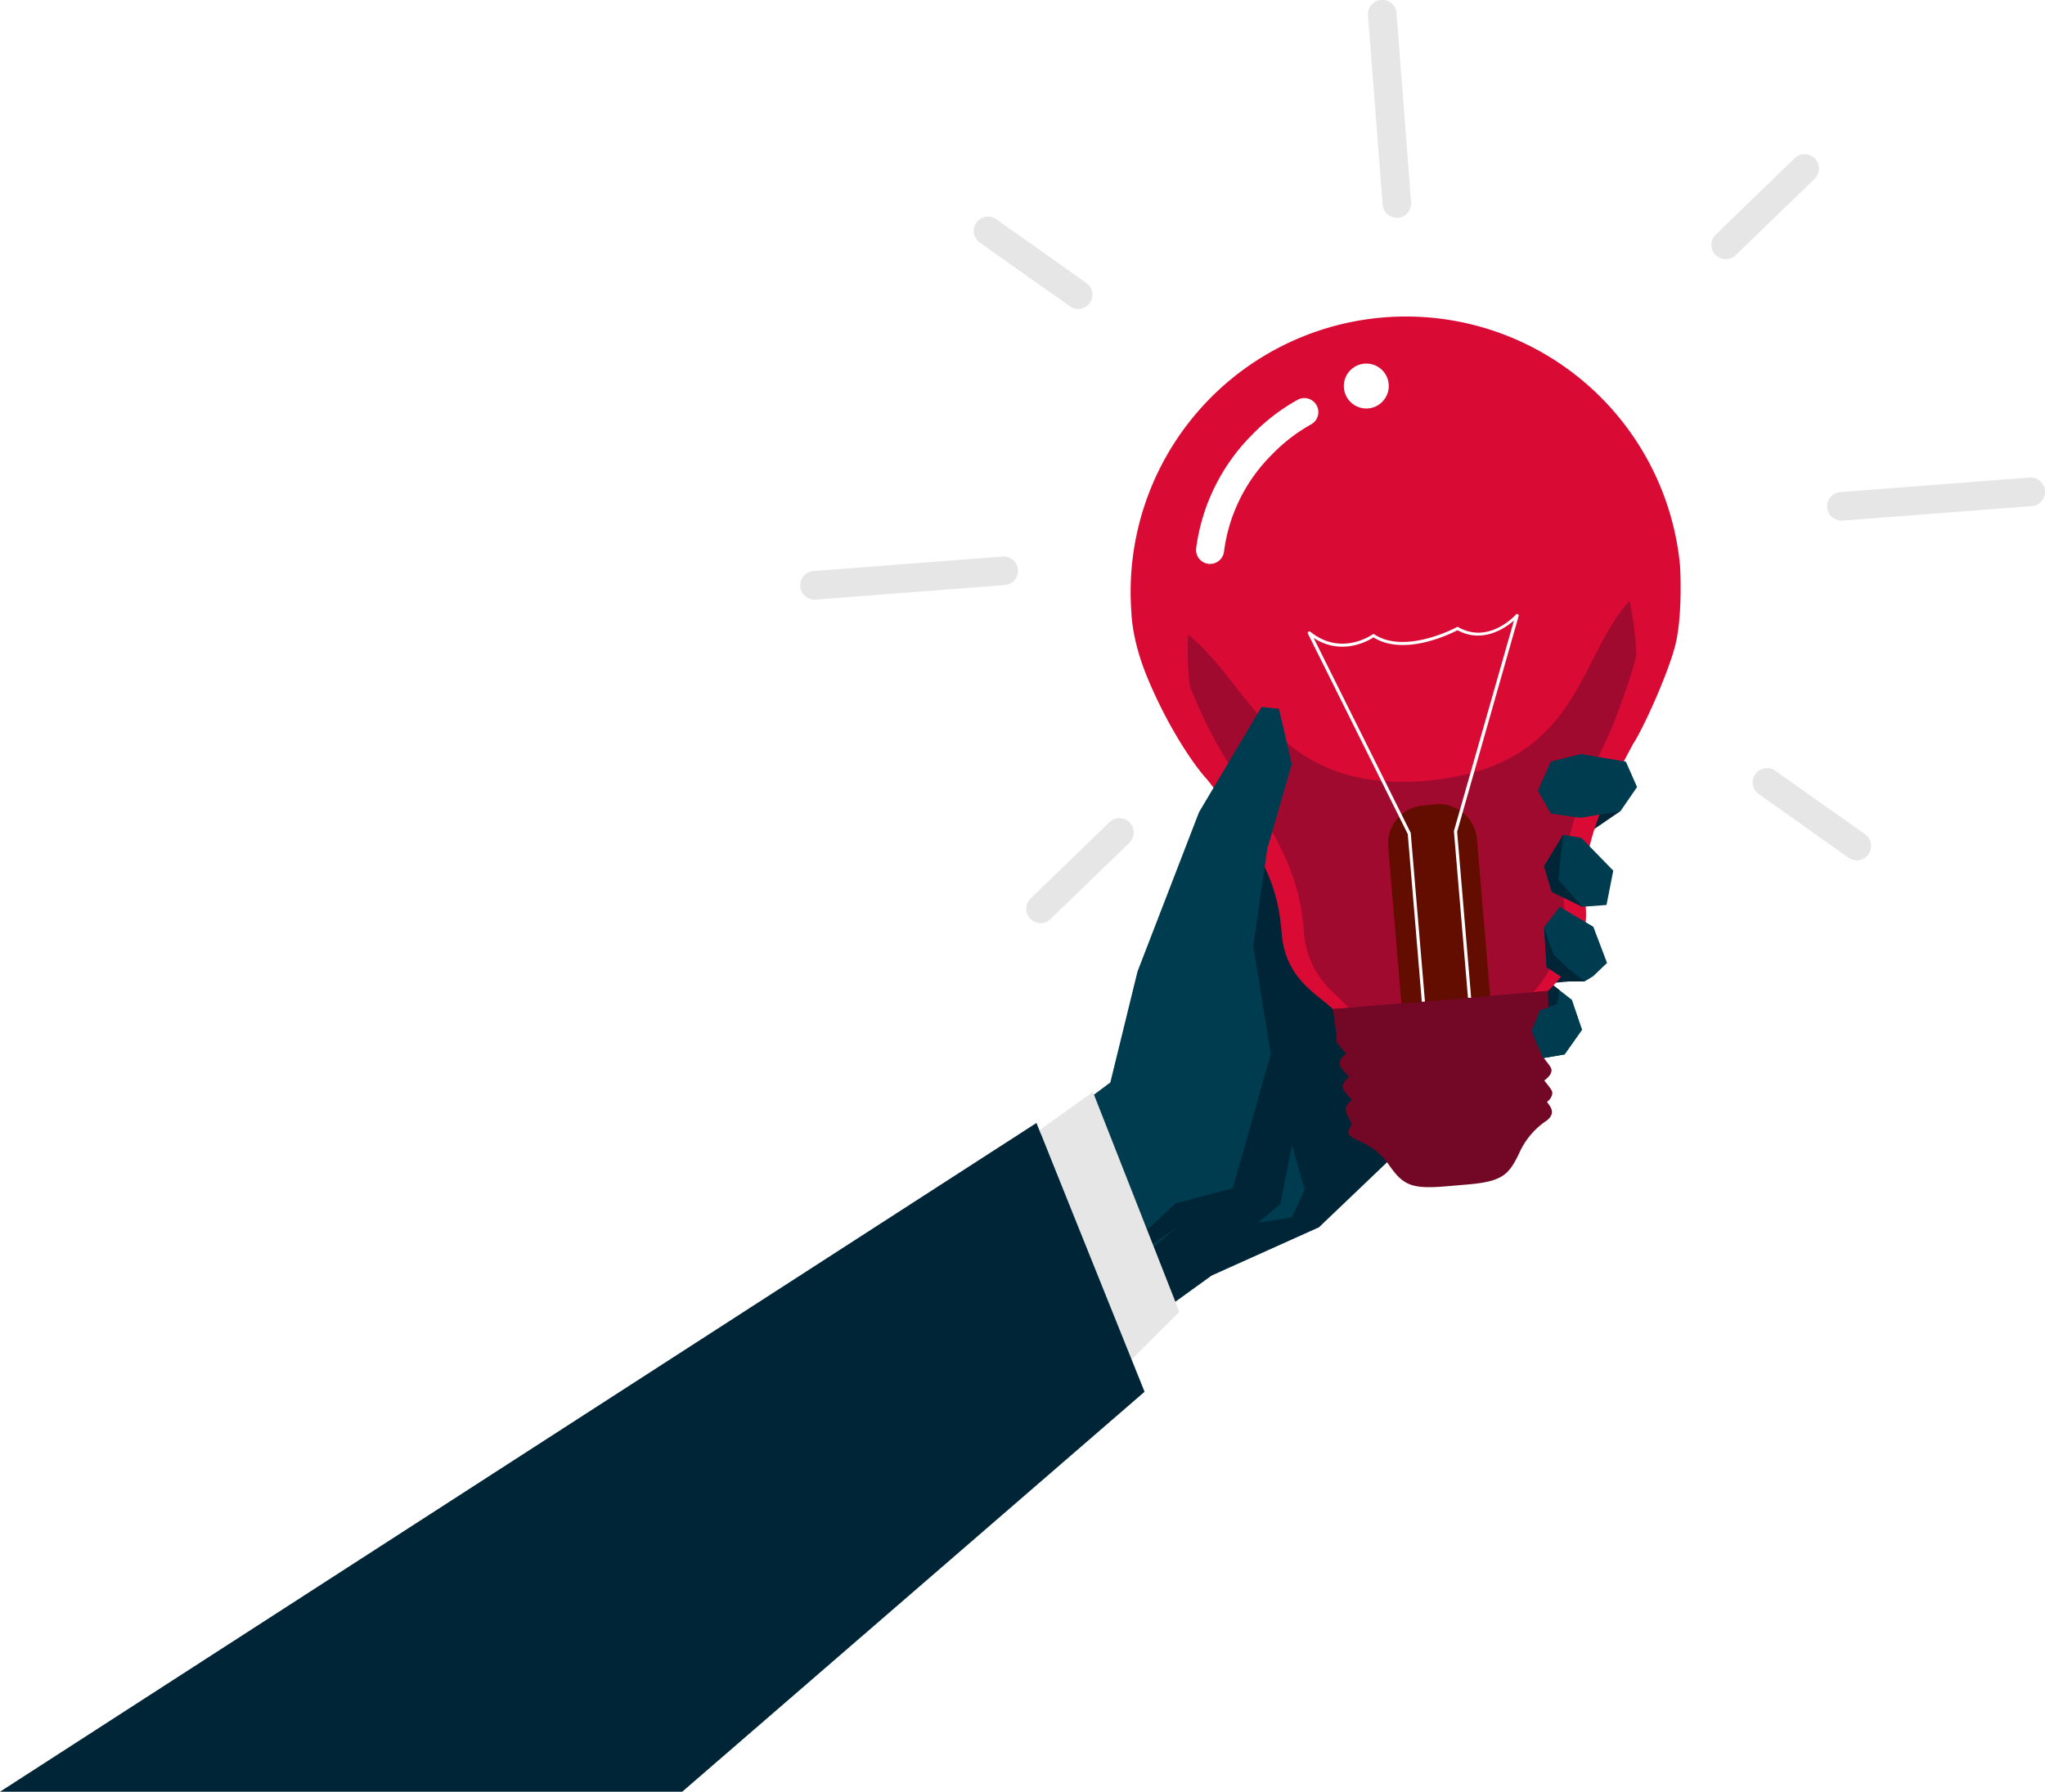 <?xml version="1.0" encoding="utf-8"?><svg id="738619a1-75ce-44df-b62a-69e4c3ca40a0" data-name="Layer 1" xmlns="http://www.w3.org/2000/svg" viewBox="0 0 535.58 469.31"><defs><style>.\33 8c278c9-cb75-4240-bd0e-1387de2d6502{fill:#e6e6e6;}.eb5c252c-f205-4d24-a1dd-d99ad233462f{fill:#003c50;}.\37 6d6e0be-df5a-4bbb-8945-071b3d84c4d2{fill:#002537;}.\33 419a190-f814-445d-84d1-0b6ed57102ed{fill:#d90b34;}.\34 29cb3c6-499a-4dac-b7fe-38944300dc7d{fill:#a00a2e;}.cbf631a5-1891-47f0-9730-6ae6dc8b290f{fill:#720726;}.bb8af9f0-2f06-4235-a425-0a750c63a3e4{fill:#630c00;}.\30 4a1313e-c1b2-4592-a8b9-be151c1c728f{fill:#fff;}</style></defs><title>Services</title><path class="38c278c9-cb75-4240-bd0e-1387de2d6502" d="M488.56,85.88a3.75,3.75,0,0,1-2.9-6.43l20.67-20a3.75,3.75,0,0,1,5.22,5.39l-20.67,20A3.81,3.81,0,0,1,488.56,85.88Z" transform="translate(-36.31 -18)"/><path class="38c278c9-cb75-4240-bd0e-1387de2d6502" d="M309.12,259.78a3.75,3.75,0,0,1-2.9-6.43l20.67-20a3.75,3.75,0,0,1,5.22,5.39l-20.67,20A3.68,3.68,0,0,1,309.12,259.78Z" transform="translate(-36.31 -18)"/><path class="38c278c9-cb75-4240-bd0e-1387de2d6502" d="M522.88,243.34a3.83,3.83,0,0,1-2.46-.68L496.93,226a3.75,3.75,0,0,1,4.34-6.12l23.49,16.64a3.75,3.75,0,0,1-1.88,6.8Z" transform="translate(-36.31 -18)"/><path class="38c278c9-cb75-4240-bd0e-1387de2d6502" d="M402.42,75.05a3.75,3.75,0,0,1-4-3.45L394.58,22a3.75,3.75,0,0,1,7.48-.58L405.87,71A3.75,3.75,0,0,1,402.42,75.05Z" transform="translate(-36.31 -18)"/><path class="38c278c9-cb75-4240-bd0e-1387de2d6502" d="M568.44,150.56l-49.57,3.81a3.75,3.75,0,1,1-.57-7.48l49.56-3.81a3.75,3.75,0,1,1,.58,7.48Z" transform="translate(-36.31 -18)"/><path class="38c278c9-cb75-4240-bd0e-1387de2d6502" d="M299.47,171.25l-49.56,3.81a3.75,3.75,0,0,1-.58-7.48l49.56-3.81a3.75,3.75,0,1,1,.58,7.48Z" transform="translate(-36.31 -18)"/><path class="38c278c9-cb75-4240-bd0e-1387de2d6502" d="M319,98.93a3.79,3.79,0,0,1-2.45-.68L293,81.61a3.75,3.75,0,1,1,4.33-6.12l23.49,16.63a3.76,3.76,0,0,1,.9,5.23A3.8,3.8,0,0,1,319,98.93Z" transform="translate(-36.31 -18)"/><polygon class="eb5c252c-f205-4d24-a1dd-d99ad233462f" points="404.75 256.49 404.06 262.74 401.09 270.08 404.11 277.15 409.76 276.18 414.31 269.73 411.63 261.86 404.75 256.49"/><polygon class="76d6e0be-df5a-4bbb-8945-071b3d84c4d2" points="410.83 257.08 408.48 237.52 414.43 237.52 409.39 218.66 414.16 219.47 424.41 212.44 414.04 197.5 406.95 197.67 387.38 201.94 361.91 207.7 331.81 218.97 281.06 335.29 262.88 350.91 247.65 364.16 261.03 380.27 306.6 341.85 317.34 334.1 345.43 321.47 372.04 296.06 393.31 282.01 402.81 274.12 403.88 264.42 407.73 263.07 408.43 259.36 406.06 257.51 410.83 257.08"/><path class="3419a190-f814-445d-84d1-0b6ed57102ed" d="M451.63,255.93c-.88-10.43-.31-19.86,12.52-43.3,2.1-3.08,8.46-16.75,10.73-24.92s1.43-21.53,1.43-21.56a72.11,72.11,0,0,0-143.7,12.13s0,.07,0,.11c.07.88.2,7.38,4.12,16.92,5.81,14.1,13.06,24.07,15.64,26.76C369,243,371.12,252.23,372,262.66c1,11.77,9.32,15.7,13.42,19.69l56.28-4.75S452.62,267.71,451.63,255.93Z" transform="translate(-36.31 -18)"/><path class="429cb3c6-499a-4dac-b7fe-38944300dc7d" d="M410.25,222.46c-39.84,3.7-46.18-25-62.78-38.22a80.25,80.25,0,0,0,.24,11.47c.06.63.13,1.28.21,2,4.9,12.42,10.44,21.13,12.52,23.64,14.5,21.15,16.47,30.37,17.36,40.8,1,11.77,8.2,15.8,11.77,19.85l48.24-4s9.24-9.73,8.23-21.51c-.89-10.42-.52-19.84,10.18-43.08,1.69-2.94,6.64-15.64,8.65-23.83-.09-1.72-.2-3.3-.33-4.7a80.89,80.89,0,0,0-1.46-9.47C449.32,190.31,450.09,218.75,410.25,222.46Z" transform="translate(-36.31 -18)"/><path class="cbf631a5-1891-47f0-9730-6ae6dc8b290f" d="M386.34,290.62c.12.95,2.41,3,2.46,3.4-1.17.91-1.77,1.86-1.64,2.8s2.39,3,2.43,3.33c-1.16.89-1.76,1.83-1.63,2.74s2.36,3,2.4,3.27c-1.15.87-1.74,1.78-1.62,2.68s1.63,3.31,1.57,3.91c-.6.63-1.57,1.83-.23,2.91,1.63,1.3,6.2,2.06,9.9,7.34s5.68,6.52,14.84,5.75l5.68-.48c9.15-.77,10.94-2.45,13.66-8.16a19.89,19.89,0,0,1,7.13-8.53c3.09-2.28.35-4.38.19-5a3.08,3.08,0,0,0,1.39-2.34c0-.91-2.07-2.95-2.08-3.26,1.22-.88,1.89-1.81,1.86-2.73s-2.1-3-2.11-3.33c1.23-.9,1.91-1.85,1.88-2.8s-2.12-3.2-2.13-3.39c1.24-.93,1.93-1.89,1.89-2.86a2,2,0,0,0-.19-.76l-.29-7.54-56.28,4.75,1,7.48A1.93,1.93,0,0,0,386.34,290.62Z" transform="translate(-36.31 -18)"/><path class="bb8af9f0-2f06-4235-a425-0a750c63a3e4" d="M426.58,278.87l-3.47-41.07a10,10,0,0,0-10.81-9.13L409,229a10,10,0,0,0-9.12,10.81l3.46,41.08Z" transform="translate(-36.31 -18)"/><path class="04a1313e-c1b2-4592-a8b9-be151c1c728f" d="M420.77,279.36l-3.68-43.56a.66.66,0,0,1,0-.15l15.72-55.11c-2.39,2.06-8.27,6.07-14.79,2.53-1.79.93-13.94,6.94-22,1.88-1.37.9-8.31,4.91-15.67.16l25.44,51.07a.83.83,0,0,1,0,.15l3.71,44-.82.07L405,236.47,378.86,184a.41.41,0,0,1,.63-.51c8.18,6.54,16.2.73,16.28.67a.4.4,0,0,1,.48,0c8.11,5.36,21.45-1.81,21.58-1.88a.43.43,0,0,1,.41,0c7.95,4.51,14.8-3,15.09-3.32a.4.4,0,0,1,.51-.09.42.42,0,0,1,.2.48l-16.11,56.5,3.67,43.5Z" transform="translate(-36.31 -18)"/><path class="04a1313e-c1b2-4592-a8b9-be151c1c728f" d="M399.79,120.74a5.88,5.88,0,1,1-4-7.27A5.87,5.87,0,0,1,399.79,120.74Z" transform="translate(-36.31 -18)"/><path class="04a1313e-c1b2-4592-a8b9-be151c1c728f" d="M352.21,165.57a3.65,3.65,0,0,1-2.62-4,51.59,51.59,0,0,1,14.59-29.64,50.86,50.86,0,0,1,12.07-9.26,3.67,3.67,0,0,1,3.32,6.55h0a44.52,44.52,0,0,0-10.34,8.05,43.58,43.58,0,0,0-12.36,25.25,3.68,3.68,0,0,1-4.12,3.16A3.49,3.49,0,0,1,352.21,165.57Z" transform="translate(-36.31 -18)"/><polygon class="eb5c252c-f205-4d24-a1dd-d99ad233462f" points="338.36 299.92 335.32 315.34 329.54 320.23 338.37 318.86 341.71 311.6 338.36 299.92"/><polygon class="eb5c252c-f205-4d24-a1dd-d99ad233462f" points="330.39 185.17 334.97 185.66 338.31 200.18 331.89 222.4 328.21 247.74 332.82 276.05 322.86 311.26 307.86 315.19 278.89 342.24 308.61 321.18 254.01 366.2 184.07 358.09 220.53 335.91 290.79 283.53 297.9 254.5 314.02 212.74 330.39 185.17"/><polygon class="eb5c252c-f205-4d24-a1dd-d99ad233462f" points="414.04 197.5 406.14 199.5 402.76 207.12 406.17 213.11 413.95 214.21 424.41 212.44 428.74 206.15 425.81 199.5 414.04 197.5"/><polygon class="eb5c252c-f205-4d24-a1dd-d99ad233462f" points="409.39 218.66 404.4 226.88 406.39 233.61 414.43 237.52 420.74 237.04 422.51 228.05 414.16 219.47 409.39 218.66"/><polygon class="eb5c252c-f205-4d24-a1dd-d99ad233462f" points="408.48 237.52 404.4 242.86 405.06 253.34 410.83 257.08 415.04 257.05 417.25 255.7 420.88 252.22 417.29 242.75 408.48 237.52"/><polygon class="eb5c252c-f205-4d24-a1dd-d99ad233462f" points="407.73 263.07 403.3 264.62 401.09 270.08 404.11 277.15 409.76 276.18 414.31 269.73 411.63 261.86 407.73 263.07"/><polygon class="76d6e0be-df5a-4bbb-8945-071b3d84c4d2" points="408.11 230.43 414.43 237.52 406.39 233.61 404.4 226.88 409.39 218.66 408.11 230.43"/><polygon class="76d6e0be-df5a-4bbb-8945-071b3d84c4d2" points="404.4 242.86 405.52 246.43 406.98 250.13 410.74 253.74 415.04 257.05 410.83 257.08 405.06 253.34 404.4 242.86"/><polygon class="38c278c9-cb75-4240-bd0e-1387de2d6502" points="286.23 286.01 308.87 343.63 296.07 356.37 272.19 296.04 286.23 286.01"/><polygon class="76d6e0be-df5a-4bbb-8945-071b3d84c4d2" points="299.76 364.55 271.44 294.14 0 469.31 178.67 469.31 299.76 364.55"/></svg>